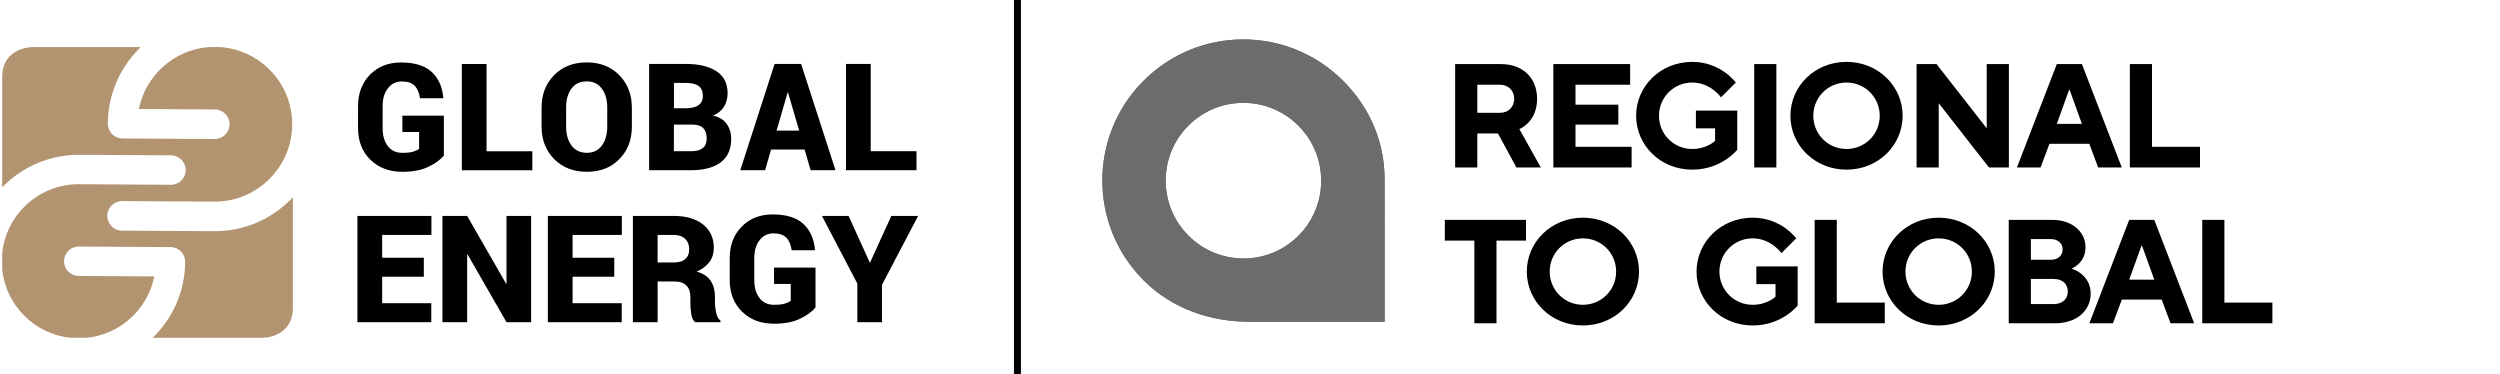 <?xml version="1.0" encoding="UTF-8"?> <svg xmlns="http://www.w3.org/2000/svg" width="1075" height="161" viewBox="0 0 1075 161" fill="none"><path d="M124.667 86.116C116.288 94.403 104.766 99.486 92.089 99.409L52.455 99.178C48.943 99.163 46.124 96.298 46.14 92.786C46.155 89.274 49.02 86.455 52.532 86.47L92.166 86.701C110.511 86.809 125.53 71.96 125.638 53.614C125.746 36.069 112.175 21.59 94.954 20.25H89.716C74.806 21.421 62.591 32.48 59.71 46.883L92.381 47.068C95.893 47.083 98.712 49.948 98.697 53.46C98.681 56.972 95.816 59.791 92.304 59.776L52.671 59.545C50.992 59.545 49.374 58.852 48.188 57.666C47.002 56.464 46.34 54.847 46.355 53.168C46.432 40.583 51.577 29.2 59.833 20.928C60.065 20.697 60.311 20.481 60.542 20.25H13.869C13.869 20.25 0.945 20.25 0.945 33.174V80.586C1.13 80.386 1.315 80.186 1.515 79.985C9.864 71.637 21.417 66.492 34.125 66.569L73.558 66.8C77.055 66.815 79.858 69.665 79.843 73.162C79.827 76.658 76.978 79.462 73.481 79.446L34.048 79.215C25.206 79.169 16.857 82.558 10.573 88.781C5.104 94.188 1.762 101.15 0.945 108.698V115.876C1.731 123.316 4.966 130.217 10.311 135.623C15.687 141.061 22.618 144.403 30.12 145.235H37.483C51.87 143.664 63.546 132.866 66.349 118.849L33.832 118.664C30.335 118.648 27.532 115.799 27.547 112.302C27.563 108.806 30.413 106.002 33.909 106.017L73.342 106.249C76.839 106.264 79.642 109.114 79.627 112.61C79.55 125.226 74.359 136.64 66.026 144.881C65.903 145.004 65.764 145.127 65.641 145.251H113.022C113.022 145.251 125.93 145.251 125.93 132.342V84.853C125.515 85.3 125.099 85.731 124.667 86.162V86.116Z" fill="#B39471"></path><path d="M364.902 92.846H353.442L368.661 121.944V138.549H379.243V122.483L394.785 92.862H383.263L374.16 112.825H373.975L364.902 92.862V92.846ZM350.654 115.074H332.832V122.098H340.025V129.322C339.378 129.846 338.5 130.262 337.391 130.585C336.282 130.893 334.757 131.063 332.817 131.063C330.136 131.063 328.057 130.092 326.578 128.151C325.099 126.21 324.345 123.653 324.345 120.48V110.868C324.345 107.772 325.099 105.246 326.609 103.29C328.118 101.334 330.105 100.348 332.57 100.348C335.035 100.348 336.868 100.964 338.085 102.165C339.286 103.382 340.072 105.184 340.426 107.603H350.377L350.438 107.418C350.038 102.705 348.374 98.992 345.448 96.281C342.521 93.57 338.115 92.199 332.231 92.199C326.809 92.199 322.388 93.94 318.938 97.436C315.503 100.933 313.778 105.431 313.778 110.93V120.465C313.778 126.01 315.534 130.523 319.061 133.989C322.588 137.471 327.179 139.196 332.817 139.196C337.268 139.196 340.98 138.503 343.923 137.101C346.865 135.699 349.114 134.082 350.669 132.233V115.058L350.654 115.074ZM282.77 101.01H289.702C291.812 101.01 293.445 101.58 294.615 102.72C295.786 103.86 296.356 105.369 296.356 107.218C296.356 109.066 295.786 110.437 294.662 111.408C293.537 112.378 291.904 112.871 289.763 112.871H282.77V101.01ZM290.087 121.035C292.305 121.035 293.984 121.605 295.139 122.76C296.294 123.915 296.864 125.579 296.864 127.751V130.508C296.864 131.91 296.988 133.435 297.25 135.083C297.511 136.731 298.066 137.886 298.898 138.533H309.819V137.902C308.941 137.255 308.325 136.161 307.97 134.636C307.616 133.111 307.431 131.756 307.431 130.554V127.674C307.431 124.917 306.815 122.606 305.598 120.758C304.381 118.909 302.364 117.584 299.56 116.783C301.994 115.721 303.827 114.334 305.075 112.64C306.322 110.945 306.938 108.912 306.938 106.555C306.938 102.304 305.398 98.961 302.302 96.512C299.206 94.063 295.016 92.846 289.717 92.846H272.142V138.549H282.785V121.035H290.102H290.087ZM264.132 110.838H246.217V101.01H267.397V92.846H235.573V138.549H267.336V130.385H246.217V118.986H264.132V110.822V110.838ZM228.38 92.846H217.797V121.913L217.613 121.974L200.884 92.846H190.24V138.549H200.884V109.482L201.069 109.42L217.797 138.549H228.38V92.846ZM182.246 110.838H164.331V101.01H185.511V92.846H153.688V138.549H185.45V130.385H164.331V118.986H182.246V110.822V110.838Z" fill="black"></path><path d="M374.422 27.491H363.778V73.193H394.092V65.029H374.406V27.491H374.422ZM338.67 39.798H338.855L343.63 56.157H333.926L338.67 39.798ZM348.59 73.193H359.265L344.477 27.491H333.078L318.322 73.193H328.996L331.569 64.305H345.971L348.575 73.193H348.59ZM289.779 35.654H294.831C297.342 35.654 299.206 36.101 300.423 36.995C301.64 37.888 302.24 39.305 302.24 41.246C302.24 42.956 301.64 44.265 300.454 45.158C299.267 46.052 297.465 46.514 295.062 46.56H289.794V35.67L289.779 35.654ZM297.681 53.569C299.853 53.569 301.424 54.077 302.41 55.094C303.38 56.111 303.873 57.605 303.873 59.592C303.873 61.44 303.303 62.796 302.179 63.689C301.054 64.582 299.36 65.029 297.096 65.029H289.779V53.569H297.681ZM297.08 73.193C302.672 73.193 306.954 72.053 309.942 69.773C312.93 67.494 314.425 64.12 314.425 59.669C314.425 57.281 313.793 55.171 312.515 53.338C311.236 51.505 309.264 50.288 306.584 49.687C308.71 48.825 310.296 47.546 311.328 45.852C312.361 44.157 312.869 42.216 312.869 40.044C312.869 35.886 311.282 32.743 308.094 30.648C304.921 28.538 300.484 27.491 294.816 27.491H279.119V73.193H297.065H297.08ZM261.113 54.462C261.113 57.774 260.342 60.47 258.817 62.565C257.292 64.659 255.136 65.707 252.348 65.707C249.56 65.707 247.28 64.659 245.74 62.565C244.199 60.47 243.429 57.774 243.429 54.462V46.175C243.429 42.894 244.184 40.199 245.709 38.119C247.219 36.039 249.421 34.992 252.286 34.992C255.151 34.992 257.262 36.039 258.802 38.134C260.342 40.229 261.113 42.91 261.113 46.175V54.462ZM271.695 46.237C271.695 40.63 269.893 35.993 266.304 32.327C262.699 28.661 258.032 26.828 252.302 26.828C246.572 26.828 241.843 28.661 238.254 32.327C234.665 35.993 232.878 40.63 232.878 46.237V54.462C232.878 60.085 234.68 64.737 238.269 68.387C241.873 72.038 246.572 73.871 252.363 73.871C258.155 73.871 262.776 72.053 266.35 68.387C269.923 64.737 271.695 60.1 271.695 54.462V46.237ZM209.233 27.506H198.589V73.209H228.904V65.045H209.218V27.491L209.233 27.506ZM190.841 49.733H173.019V56.757H180.213V63.982C179.566 64.505 178.688 64.921 177.579 65.245C176.47 65.553 174.945 65.722 173.004 65.722C170.324 65.722 168.244 64.752 166.765 62.826C165.287 60.886 164.532 58.329 164.532 55.155V45.544C164.532 42.447 165.287 39.921 166.796 37.965C168.306 36.009 170.293 35.023 172.757 35.023C175.222 35.023 177.055 35.624 178.272 36.84C179.473 38.057 180.259 39.86 180.613 42.263H190.564L190.626 42.078C190.225 37.364 188.561 33.652 185.635 30.941C182.708 28.23 178.303 26.859 172.418 26.859C166.996 26.859 162.575 28.599 159.125 32.096C155.69 35.593 153.965 40.091 153.965 45.59V55.14C153.965 60.685 155.721 65.199 159.248 68.664C162.776 72.13 167.366 73.871 173.004 73.871C177.455 73.871 181.168 73.178 184.11 71.776C187.067 70.374 189.316 68.757 190.857 66.908V49.733H190.841Z" fill="black"></path><path fill-rule="evenodd" clip-rule="evenodd" d="M537.277 138.354C520.988 138.354 504.312 133.115 491.803 120.595C468.09 96.862 468.061 58.404 491.745 34.71C515.429 11.005 553.846 11.034 577.569 34.768C589.315 46.523 595.405 61.411 595.386 77.295L595.405 138.354H537.287H537.277ZM558.303 54.044C545.233 40.964 524.072 40.955 511.021 54.016C497.971 67.076 497.99 88.258 511.05 101.328C524.111 114.408 545.281 114.418 558.332 101.357C571.383 88.296 571.363 67.115 558.303 54.044Z" fill="#6C6C6C"></path><path fill-rule="evenodd" clip-rule="evenodd" d="M537.277 138.354C520.988 138.354 504.312 133.115 491.803 120.595C468.09 96.862 468.061 58.404 491.745 34.71C515.429 11.005 553.846 11.034 577.569 34.768C589.315 46.523 595.405 61.411 595.386 77.295L595.405 138.354H537.287H537.277ZM558.303 54.044C545.233 40.964 524.072 40.955 511.021 54.016C497.971 67.076 497.99 88.258 511.05 101.328C524.111 114.408 545.281 114.418 558.332 101.357C571.383 88.296 571.363 67.115 558.303 54.044Z" fill="#6C6C6C"></path><path d="M625.714 72V27.557H645.396C654.92 27.557 660.951 33.589 660.951 42.477C660.951 52.636 653.332 55.493 653.332 55.493L662.538 72H652.062L644.126 57.397H635.238V72H625.714ZM635.238 48.509H645.079C648.571 48.509 651.11 45.969 651.11 42.477C651.11 38.985 648.571 36.446 645.079 36.446H635.238V48.509ZM667.94 72V27.557H700.955V36.446H677.463V45.017H695.876V53.588H677.463V63.111H701.59V72H667.94ZM729.24 55.175V47.556H747.017V64.381C747.017 64.381 740.351 72.952 727.653 72.952C714.002 72.952 703.527 62.477 703.527 49.779C703.527 37.081 714.002 26.605 727.653 26.605C740.033 26.605 746.382 35.493 746.382 35.493L740.033 41.842C740.033 41.842 735.589 35.493 727.653 35.493C719.717 35.493 713.368 41.842 713.368 49.779C713.368 57.715 719.717 64.064 727.653 64.064C734.002 64.064 737.494 60.572 737.494 60.572V55.175H729.24ZM754.314 72V27.557H763.837V72H754.314ZM779.715 49.779C779.715 57.715 786.064 64.064 794 64.064C801.936 64.064 808.285 57.715 808.285 49.779C808.285 41.842 801.936 35.493 794 35.493C786.064 35.493 779.715 41.842 779.715 49.779ZM769.874 49.779C769.874 37.081 780.349 26.605 794 26.605C807.65 26.605 818.126 37.081 818.126 49.779C818.126 62.477 807.65 72.952 794 72.952C780.349 72.952 769.874 62.477 769.874 49.779ZM824.133 72V27.557H832.704L854.291 55.175V27.557H863.814V72H855.243L833.656 44.382V72H824.133ZM884.428 53.27H895.222L889.952 38.668H889.698L884.428 53.27ZM867.286 72L884.428 27.557H895.222L912.364 72H902.206L898.396 61.842H881.254L877.445 72H867.286ZM915.839 72V27.557H925.362V63.111H945.996V72H915.839ZM633.968 139V103.446H621.27V94.557H656.189V103.446H643.491V139H633.968ZM666.368 116.778C666.368 124.715 672.717 131.064 680.653 131.064C688.589 131.064 694.938 124.715 694.938 116.778C694.938 108.842 688.589 102.493 680.653 102.493C672.717 102.493 666.368 108.842 666.368 116.778ZM656.527 116.778C656.527 104.08 667.002 93.605 680.653 93.605C694.303 93.605 704.779 104.08 704.779 116.778C704.779 129.476 694.303 139.952 680.653 139.952C667.002 139.952 656.527 129.476 656.527 116.778ZM755.224 122.175V114.556H773.001V131.381C773.001 131.381 766.335 139.952 753.637 139.952C739.986 139.952 729.51 129.476 729.51 116.778C729.51 104.08 739.986 93.605 753.637 93.605C766.017 93.605 772.366 102.493 772.366 102.493L766.017 108.842C766.017 108.842 761.573 102.493 753.637 102.493C745.7 102.493 739.351 108.842 739.351 116.778C739.351 124.715 745.7 131.064 753.637 131.064C759.986 131.064 763.477 127.572 763.477 127.572V122.175H755.224ZM780.297 139V94.557H789.821V130.111H810.455V139H780.297ZM819.339 116.778C819.339 124.715 825.688 131.064 833.624 131.064C841.56 131.064 847.909 124.715 847.909 116.778C847.909 108.842 841.56 102.493 833.624 102.493C825.688 102.493 819.339 108.842 819.339 116.778ZM809.498 116.778C809.498 104.08 819.974 93.605 833.624 93.605C847.274 93.605 857.75 104.08 857.75 116.778C857.75 129.476 847.274 139.952 833.624 139.952C819.974 139.952 809.498 129.476 809.498 116.778ZM863.757 139V94.557H882.487C891.375 94.557 896.772 99.954 896.772 106.303C896.772 113.287 890.74 115.509 890.74 115.509C890.74 115.509 898.994 117.731 898.994 126.302C898.994 133.286 893.28 139 883.756 139H863.757ZM873.28 130.746H883.121C886.931 130.746 889.153 128.524 889.153 125.35C889.153 122.175 886.931 119.953 883.121 119.953H873.28V130.746ZM873.28 111.699H881.852C885.026 111.699 886.931 109.795 886.931 107.255C886.931 104.715 885.026 102.811 881.852 102.811H873.28V111.699ZM915.558 120.27H926.352L921.082 105.668H920.828L915.558 120.27ZM898.416 139L915.558 94.557H926.352L943.494 139H933.336L929.526 128.842H912.384L908.574 139H898.416ZM946.969 139V94.557H956.492V130.111H977.126V139H946.969Z" fill="black"></path><line x1="437.5" y1="6.55673e-08" x2="437.5" y2="161" stroke="black" stroke-width="3"></line></svg> 